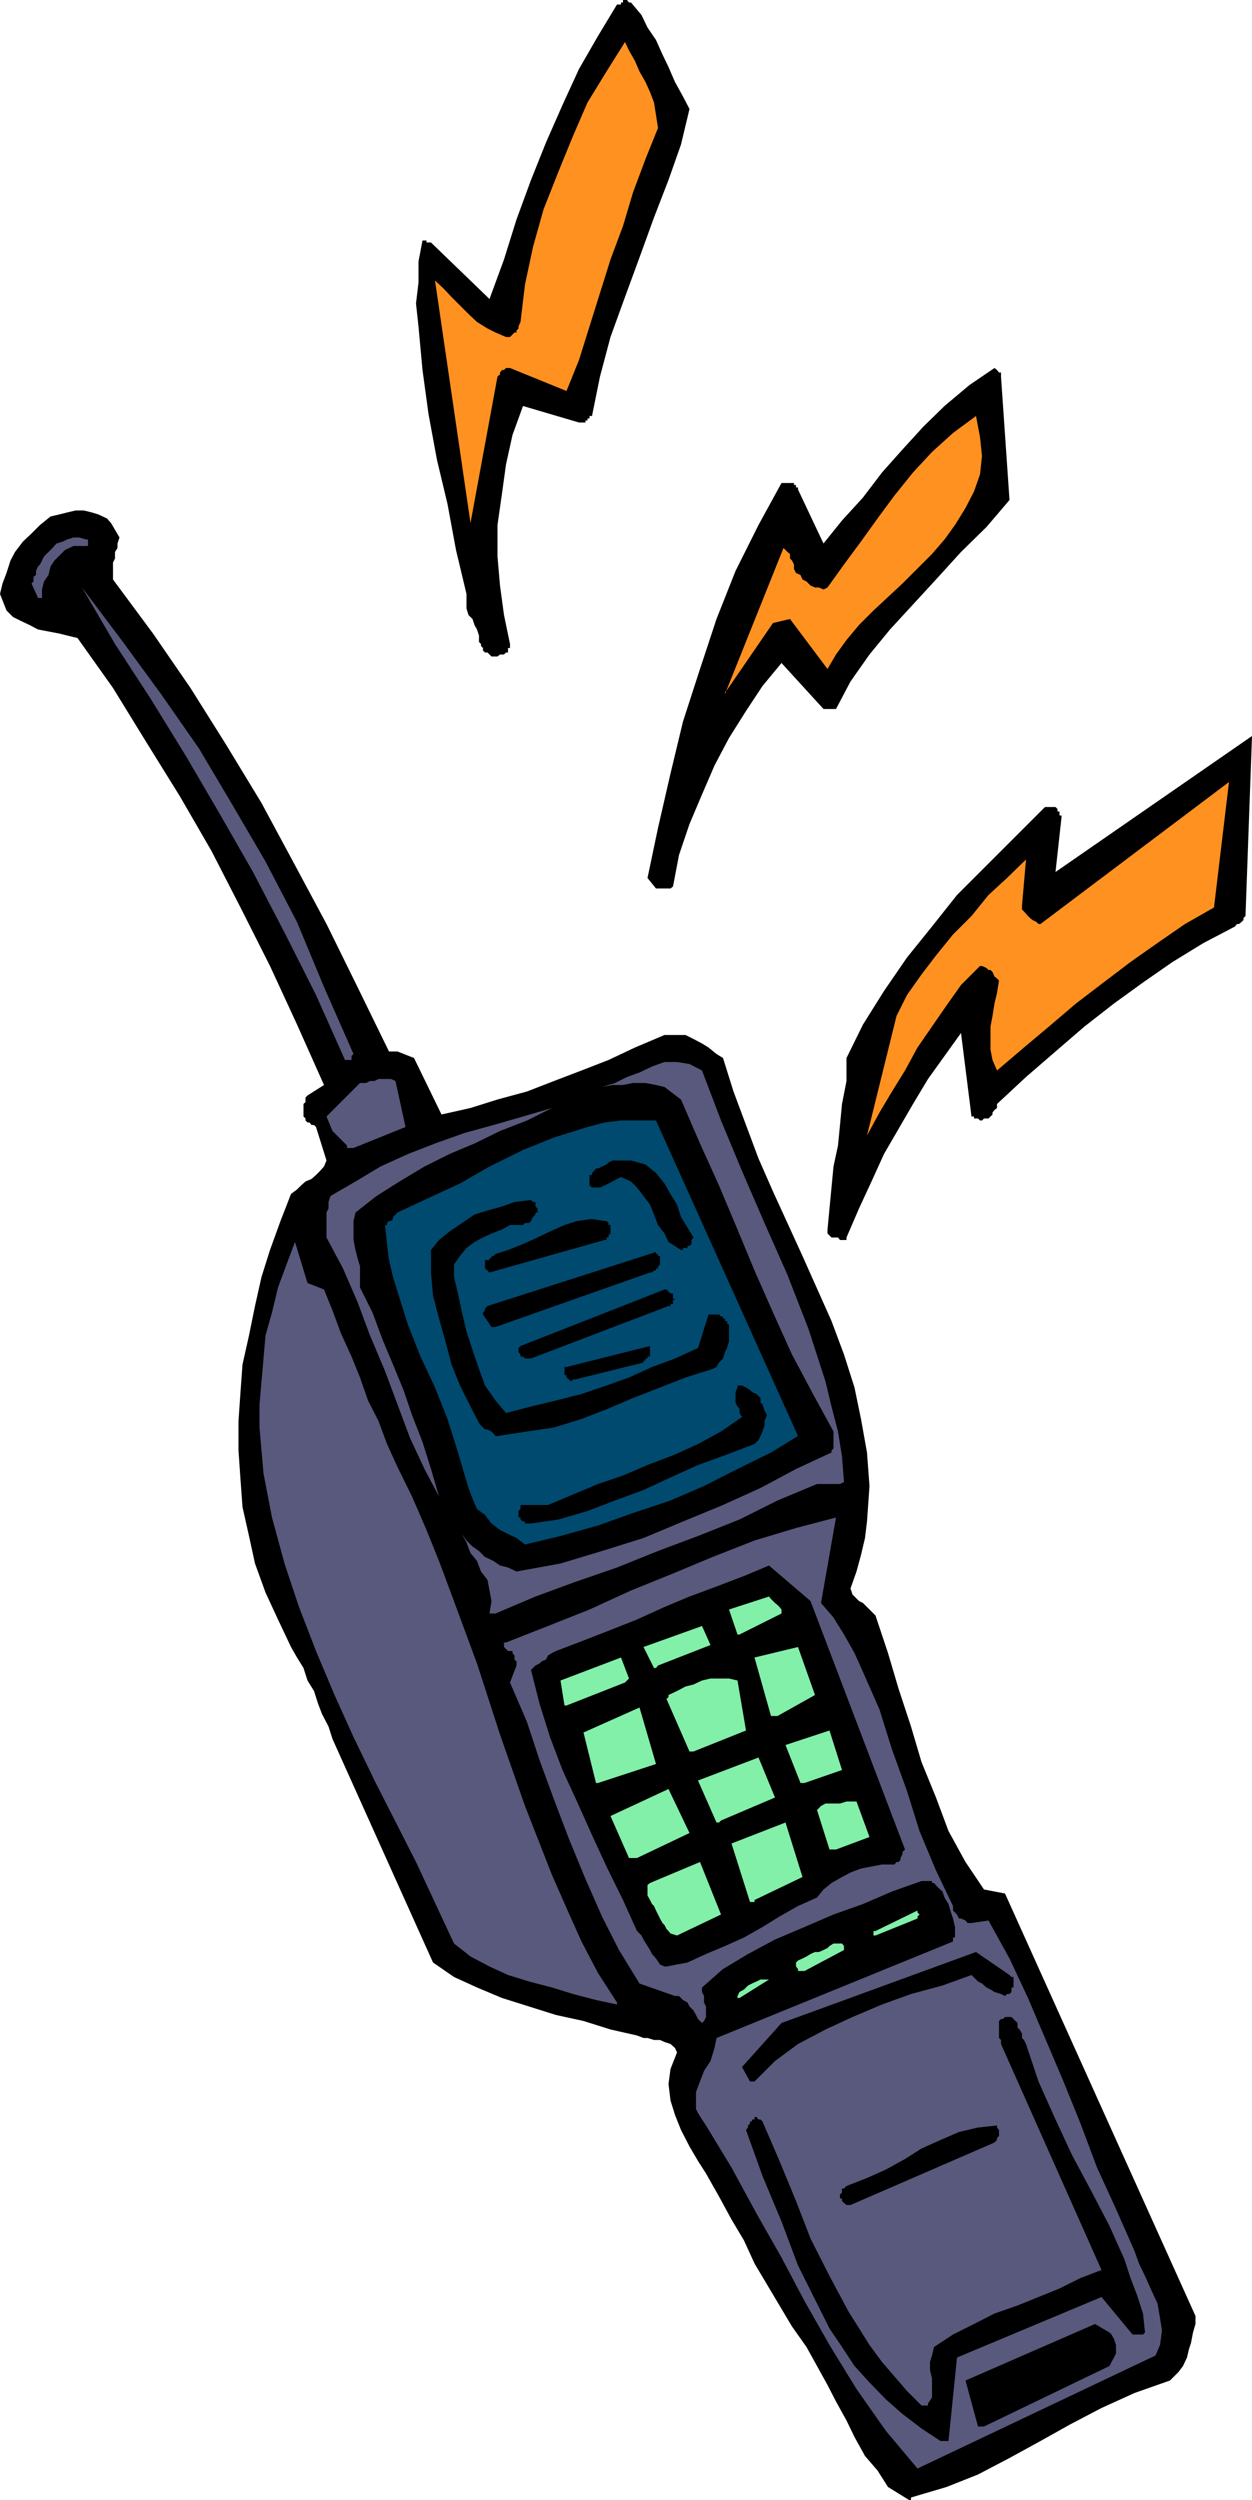 <svg height="480" viewBox="0 0 180.288 360" width="240.384" xmlns="http://www.w3.org/2000/svg"><path style="fill:#000" d="m338.678 600.585 5.112-1.512 4.536-1.8 4.536-2.376 4.464-2.448 4.248-2.376 4.536-2.376 4.752-2.16 5.112-1.8 1.224-1.224.648-.864.576-1.224.288-1.224.288-.864.288-1.512.36-1.224v-1.152l-27.432-60.84-3.024-.576-2.664-3.96-2.448-4.464-1.8-4.824-2.088-5.112-1.512-5.112-1.8-5.472-1.512-5.112-1.8-5.4-.288-.288-.576-.576-.36-.36-.576-.576-.576-.288-.648-.648-.288-.288-.288-.864.864-2.448.648-2.376.576-2.448.288-2.376.36-5.112-.36-4.824-.864-4.824-.936-4.536-1.512-4.752-1.8-4.824-4.176-9.36-4.248-9.288-2.088-4.752-1.8-4.824-1.8-4.824-1.512-4.824-.936-.576-1.152-.936-.936-.576-1.224-.648-1.152-.576h-3.024l-4.248 1.8-3.816 1.8-3.888 1.512-3.96 1.512-3.888 1.512-4.248 1.152-3.888 1.224-4.176.936-3.96-8.136-2.376-.936h-1.224l-4.536-9.288L254.51 374l-4.824-9-4.536-8.424-5.112-8.424-5.112-8.136-5.4-7.848-5.76-7.776v-2.448l.288-.576v-.936l.36-.576v-.648l.288-.864-1.224-2.088-.576-.648-1.224-.576-.936-.288-1.152-.288h-1.224l-1.224.288-1.152.288-1.224.288-1.512 1.224-1.224 1.224-1.224 1.152-1.152 1.512-.648 1.224-.576 1.8-.576 1.512-.36 1.512.936 2.376.936.936 1.152.576 1.224.576 1.224.648 1.512.288 1.512.288 1.152.288 1.512.36 5.112 7.2 4.824 7.848 4.824 7.776 4.536 7.848 4.176 8.136 4.248 8.424 3.888 8.424 3.888 8.712-2.376 1.512-.288.288v.649l-.288.288v1.799l.288.288v.288l.288.288h.288l.288.36h.36l.288.288 1.512 4.824-.36.864-.576.648-.576.576-.648.576-.864.36-.648.576-.576.576-.864.648-1.512 3.888-1.512 4.176-1.224 3.888-.936 4.176-.864 4.248-.936 4.176-.288 3.96-.288 4.176v4.248l.288 4.176.288 3.96.936 4.176.864 3.96 1.512 4.176 1.8 3.888 1.872 3.96.864 1.512.936 1.512.576 1.8.936 1.512.576 1.8.576 1.512.936 1.8.576 1.8 14.472 32.184 3.024 2.088 3.312 1.512 3.6 1.512 3.888 1.224 3.888 1.224 3.96.864 3.888 1.224 3.816.864.936.36h.576l.936.288h.864l.648.288.864.288.648.576.288.648-.936 2.376-.288 2.16.288 2.376.648 2.088.864 2.16 1.224 2.376 1.224 2.088 1.152 1.8 1.872 3.312 1.8 3.312 1.8 3.024 1.512 3.312 1.8 3.024 1.8 3.024 1.8 3.024 2.088 2.952 1.512 2.736 1.512 2.736 1.224 2.376 1.512 2.736 1.152 2.376 1.512 2.736 1.8 2.088 1.512 2.376 3.024 1.872h.288z" transform="translate(-207.494 -240.945)"/><path style="fill:#59597d" d="m339.614 596.409 34.272-16.272.648-1.512.288-2.088-.288-1.8-.36-2.088-.864-1.872-.936-2.088-.864-1.8-.648-1.8-2.664-6.048-2.736-5.976-2.376-6.336-2.448-6.048-2.664-6.264-2.448-5.76-2.664-5.688-3.024-5.472-2.448.36h-.576l-.288-.36-.648-.288h-.288l-.288-.576-.288-.288-.288-.288v-.648l-2.448-5.112-2.376-5.688-1.8-5.76-2.16-5.976-1.8-5.76-2.376-5.4-1.224-2.736-1.512-2.664-1.512-2.448-1.8-2.088 2.16-12.312-5.76 1.512-5.976 1.8-6.048 2.376-5.688 2.376-6.048 2.448-5.976 2.736-5.976 2.376-6.048 2.376h-.288v.648l.288.288.288.288h.648v.288l.288.36v.576l.288.288v.576l-.936 2.448 2.448 5.688 1.8 5.472 2.088 5.688 2.16 5.688 2.376 5.76 2.376 5.4 2.448 4.824 2.952 4.824 5.112 1.8h.576l.576.576.648.36.288.576.576.576.36.648.288.576.576.576.288-.288.288-.576v-1.512l-.288-.576v-.936l-.288-.576v-.648l3.024-2.664 3.6-2.16 3.888-2.088 4.248-1.8 4.176-1.8 4.248-1.512 4.176-1.8 4.248-1.512h1.512v.288h.288l.576.648.648.576.288.864.576.936.36 1.224.288.864.288 1.224v1.512h-.288v.576l-34.056 13.896-.288 1.44-.576 1.872-.936 1.44-.576 1.512-.576 1.512v2.448l.288.576.576.936.576.864 3.672 6.048 3.6 6.624 3.6 6.336 3.312 6.264 3.6 6.336 3.888 6.336 4.248 6.048z" transform="translate(-207.494 -240.945)"/><path style="fill:#000" d="M342.926 592.449h1.152l1.224-12.024 20.808-8.712 4.464 5.4h1.512l.288-.288-.288-2.736-.864-2.664-.936-2.448-.864-2.664-2.16-4.824-2.664-5.112-2.736-5.112-2.376-5.112-2.448-5.472-1.8-5.4-.288-.576-.288-.288v-.648l-.36-.576-.288-.288v-.648l-.288-.288-.288-.288-.288-.288h-.936l-.288.288h-.288l-.288.288v2.448l.288.288v.576l14.472 32.544-3.024 1.152-3.024 1.512-3.024 1.224-3.024 1.224-3.312 1.152-2.952 1.512-3.024 1.512-2.736 1.8-.288 1.224-.288.936v1.152l.288 1.224v2.736l-.576.864v.288h-.936l-2.088-2.088-1.8-2.088-1.8-2.088-1.8-2.448-3.024-4.824-2.736-5.112-2.736-5.4-2.088-5.4-2.376-5.76-2.448-5.688-.288-.288h-.288l-.288-.36h-.288v.36h-.36v.288h-.288v.288l-.288.288v.288l-.288.36 2.376 6.624 2.736 6.552 2.376 6.336 3.024 6.048 1.512 3.024 1.8 2.664 1.8 2.736 2.16 2.376 2.376 2.448 2.376 2.088 2.736 2.088z" transform="translate(-207.494 -240.945)"/><path style="fill:#000" d="m349.19 590.36 18.072-8.711.288-.576.36-.648.288-.576v-1.224l-.288-.864-.36-.648-.288-.288-2.088-1.224-18.648 8.136 1.8 6.624h.576zm-19.224-31.895 20.736-9 .36-.36v-.288l.288-.288v-.864l-.288-.36v-.288l-2.736.288-2.736.648-2.664 1.152-2.736 1.224-2.376 1.512-2.736 1.512-2.736 1.224-2.952 1.152-.36.36h-.288v.576l-.288.288v.576h.288v.36l.288.288.36.288h.288zm-13.824-17.785 2.952-2.951 3.312-2.448 3.96-2.088 3.888-1.8 4.248-1.8 4.176-1.512 4.536-1.224 4.176-1.512.648.648.288.288.576.288.648.576.576.288.576.36.936.288.576.288.288-.288h.36l.288-.288v-.648h.288v-1.512h-.288l-.288-.288-4.824-3.312-28.008 10.224-5.688 6.336 1.152 2.088h.288z" transform="translate(-207.494 -240.945)"/><path style="fill:#59597d" d="m296.342 529.305-2.736-4.248-2.376-4.536-2.16-4.824-2.088-4.752-3.888-9.936-3.6-10.296-3.312-10.224-3.672-9.936-1.8-4.824-1.8-4.464-2.088-4.824-2.088-4.248-1.512-3.312-1.224-3.312-1.512-2.952-1.152-3.312-1.224-3.024-1.512-3.312-1.224-3.312-1.224-3.024-2.376-.936-1.8-5.904-1.224 3.24-1.224 3.312-.864 3.6-.936 3.312-.288 3.312-.288 3.312-.288 3.312v3.312l.576 6.624 1.224 6.336 1.8 6.624 2.088 6.264 2.448 6.336 2.664 6.336 2.736 6.048 3.024 6.264 5.976 11.736 5.472 11.736 2.376 1.872 2.736 1.44 2.664 1.224 3.024.936 3.312.864 3.024.936 3.312.864 3.024.648v-.288z" transform="translate(-207.494 -240.945)"/><path style="fill:#82f0a9" d="m313.982 528.657 4.248-2.664h-1.224l-.576.288-.648.288-.576.288-.576.576-.648.36-.288.576v.288zm9.36-3.888 5.688-3.024v-.576l-.288-.36h-1.224l-.576.36-.288.288-.576.288-.648.288h-.576l-.648.288-.576.36-.576.288-.648.288-.288.288v.576l.288.36v.288h.648z" transform="translate(-207.494 -240.945)"/><path style="fill:#000" d="m303.47 524.12 3.024-.575 2.664-1.224 2.736-1.152 2.736-1.224 2.664-1.512 2.448-1.512 2.664-1.512 2.736-1.224.936-1.152 1.152-.936 1.512-.864 1.224-.648 1.512-.576 1.512-.288 1.512-.288h1.8l.288-.36h.288l.288-.288v-.288l.288-.576v-.288l.36-.36-13.608-35.784-5.976-5.112-3.6 1.512-3.96 1.512-3.888 1.44-3.6 1.512-3.96 1.8-3.816 1.512-3.888 1.512-3.96 1.512-.576.288-.576.36-.288.576-.648.288-.288.288-.576.288-.36.36-.288.288 1.224 4.824 1.512 4.824 1.8 4.752 2.088 4.536 2.16 4.824 2.088 4.536 2.376 4.824 2.016 4.464.648.648.288.576.576.936.36.576.288.576.576.648.576.864.648.288h.288z" transform="translate(-207.494 -240.945)"/><path style="fill:#82f0a9" d="m304.982 519.657 6.336-3.024-3.024-7.56-7.2 3.024-.36.288v1.512l.36.648.288.576.288.288.288.648.288.576.288.576.36.648.288.288.288.576.288.288.288.36.936.288zm28.584 0 6.048-2.448v-.288l.288-.288-.288-.288v-.288l-6.048 2.952h-.288v.648h.288v.288zm-17.424-5.112 6.912-3.312-2.448-7.848-7.776 3.024 2.664 8.424h.648v-.288zm-16.92-6.048 7.56-3.6-3.024-6.336-8.352 3.888 2.664 6.048h.864zm28.656-1.224 4.824-1.8-1.872-5.112h-1.44l-.936.288h-2.088l-.648.36-.576.576 1.8 5.688h.576zm-16.56-4.176 7.776-3.312-2.376-5.76-8.712 3.312 2.664 6.048h.36l.288-.288zm-17.712-5.4 8.352-2.736-2.376-8.136-8.064 3.6 1.8 7.272zm29.736 0 5.4-1.872-1.8-5.688-6.336 2.088 2.16 5.472h.288zm-15.984-4.537 7.56-3.023-1.224-7.2-1.224-.288h-2.664l-1.224.288-1.224.576-1.152.288-1.224.648-1.224.576v.288l-.288.288 3.312 7.56h.576zm12.096-5.111 5.4-3.024-2.448-6.912-6.264 1.512 2.376 8.424h.576zm-30.384-1.512 8.424-3.312.288-.288.288-.288-1.152-3.024-8.712 3.312.576 3.6h.288zm13.176-5.76 7.56-2.952-1.224-2.736-8.424 3.024 1.512 3.024h.288l.288-.36zm11.736-4.464 6.048-3.024v-.576l-.288-.36-.288-.288-.36-.288-.288-.288-.288-.288-.288-.36-5.76 1.872 1.224 3.6z" transform="translate(-207.494 -240.945)"/><path style="fill:#59597d" d="m278.846 473.289 5.76-2.448 5.688-2.088 6.048-2.088 5.904-2.376 5.76-2.16 5.976-2.376 5.472-2.736 5.688-2.376h3.312l.576-.288-.288-3.672-.576-3.6-.936-3.6-.864-3.6-2.448-7.56-3.024-7.776-3.312-7.488-3.24-7.488-3.024-7.272-2.736-7.2-1.8-.936-1.8-.288h-1.8l-1.8.648-1.8.864-1.8.648-1.728.864-1.872.576 1.512-.288h1.512l1.44-.288h1.8l1.512.288 1.224.288 1.224.936 1.152.864 2.736 6.336 2.736 6.048 2.664 6.336 2.448 5.904 2.664 6.048 2.736 6.048 3.024 5.688 2.952 5.4v2.448l-.288.288v.288l-5.112 2.376-5.112 2.736-5.4 2.448-5.76 2.376-5.688 2.376-5.976 1.872-5.976 1.8-6.336 1.152-1.224-.576-1.152-.288-.936-.648-1.224-.576-.864-.864-.936-.648-.864-.864-.648-.936.648 1.224.576 1.512.936 1.152.576 1.512.936 1.224.288 1.512.288 1.512-.288 1.8h.576z" transform="translate(-207.494 -240.945)"/><path style="fill:#004a70" d="m283.094 463.353 5.112-1.224 5.4-1.512 5.04-1.8 5.4-1.8 4.824-2.088 4.824-2.448 4.824-2.376 3.888-2.376-20.448-45.432h-5.04l-2.376.288-2.448.648-4.824 1.512-4.464 1.8-4.824 2.376-4.248 2.448-4.536 2.088-4.464 2.088-.288.288-.36.36v.288l-.288.288h-.288l-.288.288v.288h-.288l.288 2.736.288 2.304.576 2.448.648 2.088 1.512 4.824 1.8 4.536 2.088 4.464 1.8 4.536 1.512 4.824 1.512 5.112.576 1.512.648 1.512 1.152.864.936 1.224 1.224.936 1.152.576 1.224.576z" transform="translate(-207.494 -240.945)"/><path style="fill:#000" d="m283.958 460.329 3.96-.576 4.176-1.224 3.96-1.512 4.104-1.512 3.888-1.8 3.96-1.8 4.176-1.512 3.96-1.512.576-.576.288-.576.288-.648.288-.864v-.648l.36-.864-.36-.648-.288-.864-.288-.288v-.648l-.288-.288-.288-.288-.648-.288-.288-.288-.576-.36-.576-.288h-.648v.288l-.288.648v1.512l.288.576.288.288v.648l.36.576-3.024 2.088-3.312 1.8-3.312 1.512-3.96 1.512-3.528 1.512-3.6 1.224-3.6 1.512-3.6 1.512h-3.96v.576l-.288.288v.936h.288v.288l.36.288h.288v.288h.288z" transform="translate(-207.494 -240.945)"/><path style="fill:#59597d" d="m270.71 456.44-1.152-3.96-1.224-3.887-1.512-3.888-1.224-3.6-1.512-3.672-1.512-3.6-1.44-3.888-1.8-3.6v-3.024l-.36-1.224-.288-1.152-.288-1.44v-2.736l.288-1.224 3.024-2.376 3.312-2.088 3.6-2.16 3.6-1.8 3.6-1.512 3.672-1.8 3.888-1.512 3.6-1.8-4.176 1.224-4.248 1.224-4.176 1.152-4.248 1.512-3.888 1.512-3.96 1.8-3.6 2.16-3.6 2.088-.288.864v.936l-.288.576v3.6l2.376 4.464 2.088 4.824 1.8 4.824 2.16 5.112 1.8 4.824 1.8 4.824 2.088 4.464z" transform="translate(-207.494 -240.945)"/><path style="fill:#000" d="m279.134 447.729 4.248-.648 3.888-.576 3.96-1.224 3.888-1.512 3.528-1.512 3.888-1.512 3.672-1.44 3.888-1.224.576-.288.36-.648.576-.576.288-.936.288-.576.288-.936v-2.376l-.288-.288v-.288h-.288v-.36h-.288v-.288h-.288l-.288-.288h-1.512l-1.512 4.824-3.312 1.512-3.312 1.224-3.312 1.512-3.24 1.152-3.6 1.224-3.672.936-3.6.864-3.6.936-1.512-1.8-1.512-2.16-.864-2.376-.936-2.736-.864-2.664-.648-2.736-.576-2.736-.576-2.376v-1.8l.864-1.224.936-1.152 1.152-.864 1.224-.648 1.224-.576 1.512-.576 1.152-.648h1.872l.288-.288h.576l.288-.288.288-.576.36-.36v-.288h.288v-.576l-.288-.288v-.648h-.36l-.288-.288-2.376.288-1.8.648-2.088.576-1.872.576-1.8 1.224-1.8 1.224-1.512 1.224-1.152 1.44v3.24l.288 3.312.864 3.312.936 3.312.864 3.312 1.224 3.024 1.512 3.024 1.224 2.376.288.36.288.288.288.288h.36l.576.288.288.288.288.36z" transform="translate(-207.494 -240.945)"/><path style="fill:#000" d="m290.294 439.593 9.864-2.448v-.288h.288v-.288h.288v-.288h.36v-1.512l-12.024 3.024h-.288v1.152h.288v.36l.36.288.288.288.288-.288h.288zm-6.336-3.024 19.8-7.56h.288v-.288h.36v-.576h.288l-.288-.288v-.648h-.36l-.288-.288-.288-.288h-.288l-20.736 8.136-.288.288v.576l.288.36v.288h.36l.288.288h.288zm-5.112-4.536 22.248-7.848h.288l.288-.288h.288v-.288h.288v-.288l.288-.288v-1.224h-.288v-.288h-.288v-.288l-24.264 7.776-.36.36v.288l-.288.288v.288l1.224 1.8h.288zm-.864-7.848 16.56-4.68h.288v-.36h.288v-.288l.288-.288v-1.224h-.288v-.288l-.288-.288h-.288l-1.8-.288-2.16.288-1.8.576-2.088.936-1.8.864-2.088.936-2.16.864-1.8.576-.288.288h-.288v.288h-.288v.288h-.648v1.224l.36.288.288.288zm28.224-3.528h.288v-.288h.288l.288-.288v-.576l.288-.36-.864-1.44-.936-1.512-.576-1.8-.936-1.512-.864-1.512-1.224-1.512-1.512-1.224-2.088-.576h-2.664l-.576.288-.288.288-.648.288-.576.288h-.288l-.288.36-.288.288v.288h-.36v1.512l.36.288h1.152l.648-.288.576-.288.576-.288.648-.36.576-.288 1.44.648.864.864.936 1.224.936 1.224.576 1.44.576 1.512.936 1.224.576 1.224 1.8 1.152h.288v-.288h.36zm23.184-1.512 1.8-4.176 1.8-3.888 1.8-3.96 2.088-3.6 2.088-3.6 2.16-3.6 2.376-3.312 2.376-3.312 1.512 12.024h.36v.288h.576l.288.288h.288l.288-.288h.648l.288-.288.288-.288v-.288l.288-.36.36-.288v-.576l4.176-3.888 4.248-3.672 4.176-3.6 4.248-3.312 4.176-3.024 4.248-2.952 4.464-2.736 4.536-2.376.288-.36h.288l.36-.288.288-.288v-.288l.288-.288.936-25.92-28.296 19.584.864-7.848v-.288h-.288v-.576h-.288v-.36l-.288-.288h-1.512l-4.248 4.248-4.176 4.176-4.248 4.248-3.6 4.536-3.6 4.464-3.312 4.824-3.024 4.824-2.376 4.824v3.312l-.648 3.312-.288 3.024-.288 2.952-.648 3.024-.288 3.024-.288 3.024-.288 3.024v.576l.288.288.288.288h.936l.288.36h.936v-.36z" transform="translate(-207.494 -240.945)"/><path style="fill:#59597d" d="m258.398 406.257 7.488-3.024-1.44-6.624-.648-.288h-1.8l-.576.288h-.648l-.576.288h-.864l-4.824 4.824.864 2.088.288.288.36.36.288.288.288.288.288.288.288.288.288.288v.36h.648z" transform="translate(-207.494 -240.945)"/><path style="fill:#ff9121" d="m332.342 404.457 1.8-3.312 1.8-3.024 1.872-3.024 1.8-3.312 2.088-3.024 2.088-3.024 2.088-2.952 2.736-2.736h.288l.648.288.288.288h.288l.288.288.288.648.36.288.288.288-.288 1.8-.36 1.512-.288 1.8-.288 1.512v3.312l.288 1.512.648 1.512 3.888-3.312 3.6-3.024 3.888-3.312 3.96-3.024 3.888-2.952 3.888-2.736 3.96-2.736 4.176-2.376 2.16-18.072L357.326 374h-.288l-.288-.288-.576-.288-.36-.288-.288-.288-.576-.648-.288-.288v-.576l.576-6.624-2.736 2.664-2.664 2.448-2.448 3.024-2.664 2.664-2.448 3.024-2.088 2.736-2.088 2.952-1.512 3.024z" transform="translate(-207.494 -240.945)"/><path style="fill:#59597d" d="M257.822 393.585h.288v-.576l.288-.288-4.248-9.648-3.888-9.36-4.536-8.712-4.752-8.136-4.824-8.136-5.472-7.848-5.688-7.776-5.688-7.56 4.752 8.136 5.112 7.848 5.184 8.424 4.752 8.136 4.824 8.424 4.536 8.712 4.536 9 4.176 9.36h.648z" transform="translate(-207.494 -240.945)"/><path style="fill:#000" d="M302.246 368.889h1.8l.36-.288.864-4.536 1.512-4.464 1.8-4.248 1.8-4.176 2.088-3.96 2.448-3.888 2.376-3.6 2.736-3.312 6.048 6.624h1.8l2.088-3.96 2.736-3.888 2.952-3.6 3.312-3.6 3.312-3.6 3.6-3.96 3.672-3.6 3.312-3.888-1.224-17.784v-.576h-.288l-.288-.36-.36-.288-3.6 2.448-3.6 3.024-3.024 2.952-3.024 3.312-2.952 3.312-2.736 3.6-3.024 3.312-2.664 3.312-3.672-7.776v-.288h-.288v-.36h-.288v-.288h-1.8l-3.312 6.048-3.312 6.624-2.736 6.912-2.376 7.2-2.448 7.56-1.8 7.488-1.8 7.848-1.512 7.2 1.224 1.512h.288z" transform="translate(-207.494 -240.945)"/><path style="fill:#ff9121" d="m312.182 340.305 6.624-9.648 2.448-.576 5.4 7.2 1.224-2.088 1.512-2.088 1.8-2.16 2.088-2.088 4.176-3.888 4.248-4.248 1.8-2.088 1.512-2.088 1.512-2.448 1.224-2.376.864-2.448.288-2.664-.288-2.736-.576-3.024-3.312 2.448-3.024 2.736-2.736 2.952-2.664 3.312-2.448 3.312-2.376 3.312-2.448 3.312-2.376 3.312-.576.288-.648-.288h-.576l-.648-.288-.576-.576-.576-.288-.288-.648-.648-.288-.288-.576v-.648l-.288-.576-.288-.288v-.648l-.36-.288-.288-.288-.288-.288-8.424 21.024v-.288l.288-.288z" transform="translate(-207.494 -240.945)"/><path style="fill:#000" d="M278.846 335.48h.288l.36-.287h.576l.288-.288h.288v-.648h.288v-.576l-.864-4.176-.576-4.248-.36-4.176v-4.536l.648-4.536.576-4.176.936-4.248 1.512-4.176 8.064 2.376h.936v-.288h.288v-.288h.288v-.36h.36l1.152-5.688 1.512-5.688 2.088-5.76 2.088-5.688 2.088-5.76 2.088-5.4 1.8-5.112 1.224-5.112-.936-1.8-1.152-2.088-.936-2.16-.864-1.8-.936-2.088-1.224-1.8-.864-1.8-1.512-1.8h-.288l-.288-.36h-.576v.36h-.288v.288h-.576l-2.736 4.536-2.736 4.752-2.376 5.184-2.376 5.4-2.16 5.4-2.088 5.688-1.8 5.76-2.088 5.688-8.424-8.136h-.648v-.288h-.576l-.576 3.024v3.024l-.36 3.024.36 3.312.576 6.264.864 6.336 1.224 6.624 1.512 6.336 1.224 6.624 1.512 6.336v2.088l.288.936.576.576.288.864.36.648.288.864v.936l.288.288v.288l.288.288v.36l.288.288h.36l.288.288.288.288h.288z" transform="translate(-207.494 -240.945)"/><path style="fill:#59597d" d="M213.542 327.057v-1.224l.288-1.152.648-.936.288-1.224.576-.864.936-.936.576-.576 1.224-.576h2.088v-.936h-.288l-.936-.288h-.864l-.936.288-.576.288-.936.288-.576.648-.576.576-.648.648-.288.576-.288.576-.288.288-.288.648v.576l-.36.288v.648l-.288.288.936 2.088h.288v.288-.288z" transform="translate(-207.494 -240.945)"/><path style="fill:#ff9121" d="m275.246 316.257 3.888-21.096.36-.288v-.288l.288-.36h.288l.288-.288h.576l8.136 3.312 1.8-4.464 1.512-4.824 1.512-4.824 1.512-4.824 1.8-4.824 1.44-4.824 1.8-4.824 1.8-4.464-.288-1.872-.288-1.8-.576-1.512-.648-1.44-.864-1.512-.648-1.512-.864-1.512-.576-1.224-2.664 4.248-2.736 4.464-2.088 4.824-2.088 5.112-2.16 5.472-1.512 5.4-1.152 5.4-.648 5.4-.288.648v.288l-.288.288v.288h-.288l-.288.288-.36.36h-.576l-1.512-.648-1.152-.576-1.512-.936-1.224-1.152-1.224-1.224-1.224-1.224-1.152-1.224-1.224-1.152z" transform="translate(-207.494 -240.945)"/></svg>
